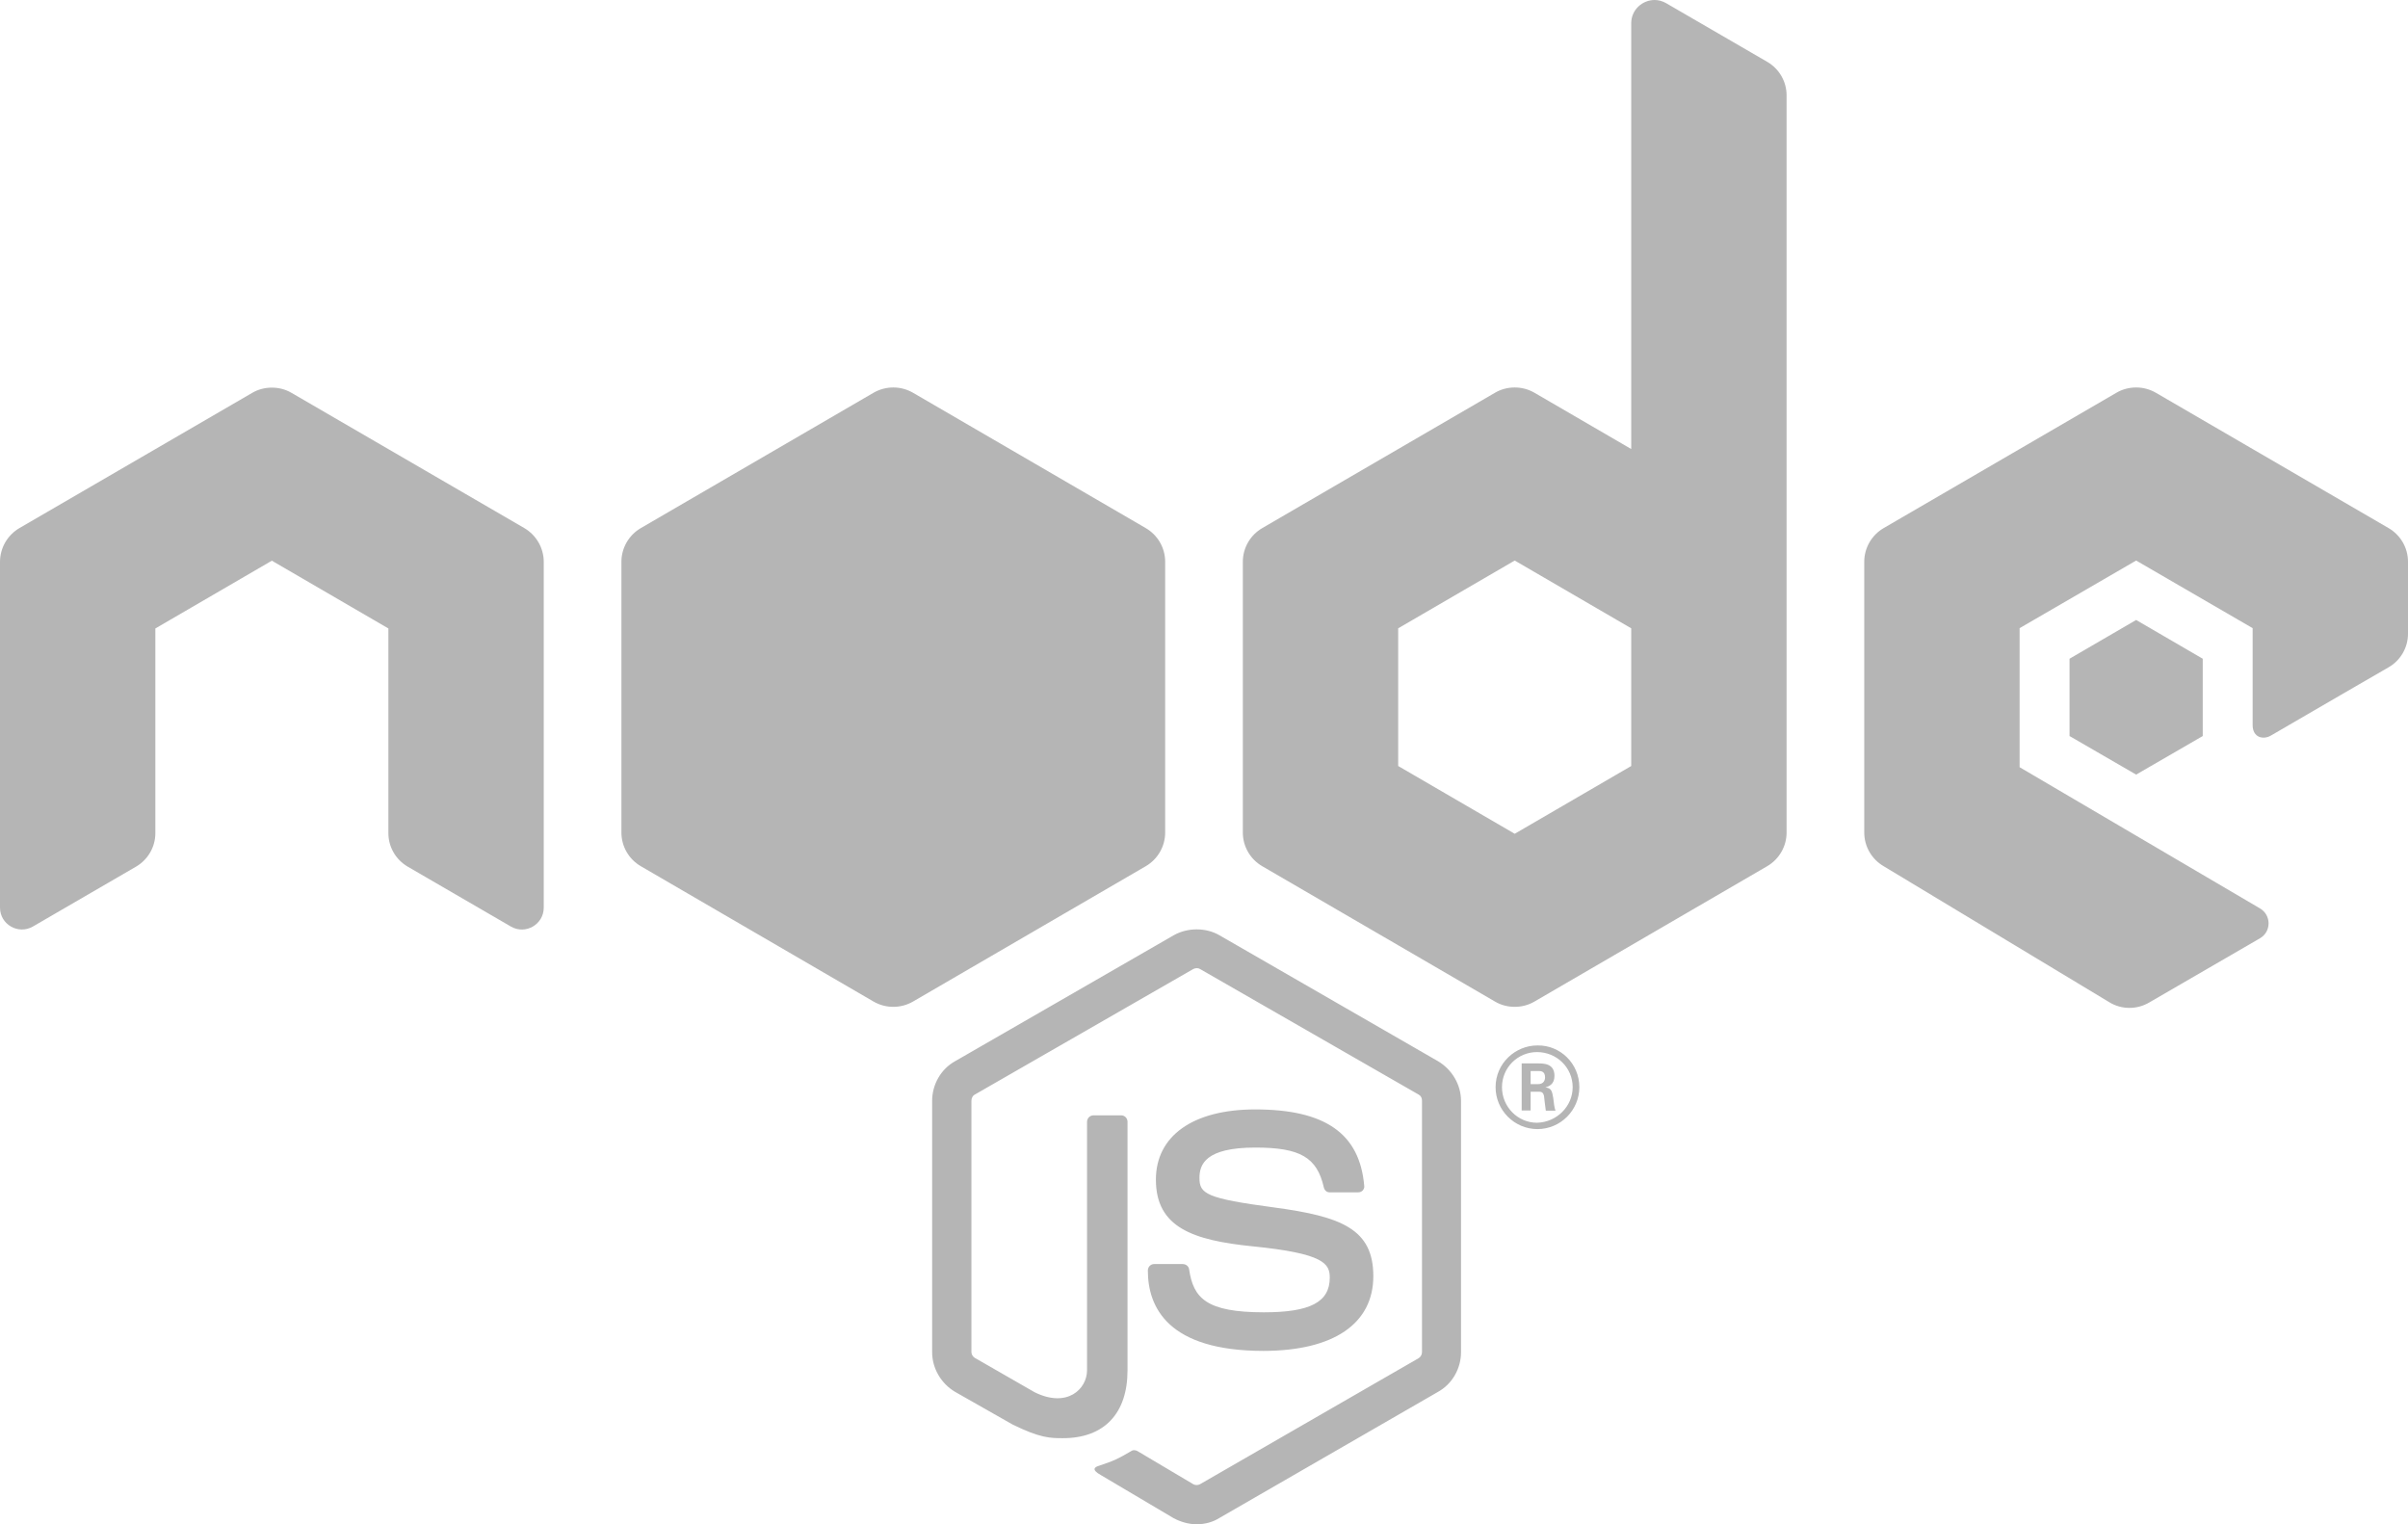 <svg width="79" height="50" viewBox="0 0 79 50" fill="none" xmlns="http://www.w3.org/2000/svg">
<path d="M54.283 0C53.883 0 53.516 0.32 53.516 0.764V14.729L50.341 12.883C50.142 12.767 49.918 12.71 49.694 12.71C49.469 12.71 49.245 12.767 49.047 12.883L41.416 17.32C41.019 17.549 40.774 17.972 40.774 18.427V27.31C40.774 27.767 41.019 28.188 41.416 28.417L49.047 32.854C49.245 32.971 49.469 33.027 49.694 33.027C49.918 33.027 50.142 32.971 50.341 32.854L57.971 28.417C58.368 28.188 58.613 27.765 58.613 27.31V22.869V18.427V3.127C58.613 2.674 58.371 2.258 57.981 2.03L54.661 0.104C54.536 0.033 54.41 0 54.283 0ZM29.306 12.71C29.083 12.71 28.859 12.768 28.659 12.883L21.029 17.32C20.632 17.549 20.387 17.972 20.387 18.427V27.31C20.387 27.767 20.632 28.188 21.029 28.417L28.659 32.854C29.059 33.085 29.553 33.085 29.953 32.854L37.584 28.417C37.981 28.188 38.226 27.765 38.226 27.31V18.427C38.226 17.969 37.981 17.549 37.584 17.32L29.953 12.883C29.753 12.768 29.53 12.71 29.306 12.71ZM70.081 12.71C69.856 12.71 69.632 12.767 69.434 12.883L61.803 17.32C61.406 17.549 61.161 17.972 61.161 18.427V27.31C61.161 27.767 61.406 28.188 61.803 28.417L69.205 32.878C69.602 33.12 70.101 33.122 70.504 32.888L74.142 30.779C74.519 30.563 74.522 30.018 74.142 29.797L66.258 25.166V20.605L70.081 18.387L73.903 20.605V23.782C73.903 24.206 74.261 24.271 74.501 24.129C75.464 23.565 78.368 21.886 78.368 21.886C78.758 21.66 79 21.241 79 20.789V18.427C79 17.969 78.755 17.549 78.358 17.32L70.728 12.883C70.526 12.767 70.305 12.71 70.081 12.71ZM8.919 12.715C8.695 12.715 8.471 12.771 8.272 12.888L0.642 17.32C0.245 17.551 0 17.974 0 18.432V29.772C0 30.326 0.601 30.669 1.08 30.392L4.465 28.427C4.855 28.198 5.097 27.782 5.097 27.33V20.615L8.919 18.392L12.742 20.615V27.33C12.742 27.782 12.984 28.198 13.374 28.427L16.759 30.392C17.238 30.672 17.839 30.326 17.839 29.772V18.432C17.839 17.974 17.594 17.551 17.197 17.32L9.566 12.888C9.368 12.771 9.144 12.715 8.919 12.715ZM49.694 18.387L53.516 20.61V22.869V25.127L49.694 27.35L45.871 25.127V20.61L49.694 18.387ZM70.081 20.337L67.896 21.608V24.144L70.081 25.409L72.266 24.144V21.608L70.081 20.337ZM39.261 30.486C38.999 30.486 38.734 30.55 38.505 30.68L31.337 34.809C30.866 35.068 30.581 35.578 30.581 36.109V44.357C30.581 44.888 30.878 45.388 31.337 45.658L33.224 46.73C34.128 47.174 34.461 47.176 34.871 47.176C36.222 47.176 36.991 46.371 36.991 44.948V36.799C36.991 36.675 36.895 36.586 36.782 36.586H35.877C35.752 36.586 35.663 36.687 35.663 36.799V44.948C35.663 45.565 35.008 46.199 33.94 45.667L31.979 44.541C31.916 44.503 31.87 44.426 31.87 44.352V36.104C31.87 36.031 31.905 35.944 31.979 35.906L39.147 31.787C39.223 31.748 39.309 31.748 39.371 31.787L46.543 35.906C46.617 35.944 46.652 36.018 46.652 36.104V44.352C46.652 44.439 46.604 44.513 46.543 44.551L39.371 48.685C39.307 48.723 39.208 48.723 39.147 48.685L37.315 47.598C37.267 47.573 37.189 47.558 37.141 47.583C36.634 47.88 36.532 47.919 36.061 48.079C35.936 48.117 35.766 48.194 36.125 48.392L38.505 49.801C38.742 49.926 39.001 50 39.261 50C39.534 50 39.799 49.926 40.008 49.792L47.175 45.658C47.647 45.398 47.932 44.888 47.932 44.357V36.109C47.932 35.578 47.634 35.081 47.175 34.809L40.008 30.68C39.785 30.55 39.523 30.486 39.261 30.486ZM50.44 34.293C49.709 34.293 49.066 34.883 49.066 35.663C49.066 36.417 49.683 37.037 50.44 37.037C51.197 37.037 51.814 36.417 51.814 35.663C51.814 34.883 51.184 34.28 50.44 34.293ZM50.425 34.511C51.072 34.511 51.595 35.02 51.595 35.663C51.595 36.293 51.07 36.813 50.425 36.829C49.791 36.829 49.276 36.305 49.276 35.663C49.276 35.02 49.793 34.511 50.425 34.511ZM49.922 34.883V36.427H50.216V35.811H50.49C50.602 35.811 50.629 35.859 50.654 35.945C50.654 35.958 50.701 36.358 50.714 36.432H51.032C50.997 36.358 50.971 36.147 50.958 36.02C50.922 35.822 50.91 35.685 50.699 35.672C50.811 35.634 50.998 35.575 50.998 35.29C50.998 34.881 50.641 34.883 50.455 34.883H49.922ZM50.216 35.132H50.465C50.541 35.132 50.689 35.129 50.689 35.34C50.689 35.426 50.651 35.566 50.45 35.563H50.216V35.132ZM41.182 36.392C39.136 36.392 37.922 37.262 37.922 38.695C37.922 40.265 39.138 40.685 41.098 40.883C43.442 41.117 43.626 41.453 43.626 41.911C43.626 42.714 42.98 43.047 41.466 43.047C39.568 43.047 39.15 42.578 39.012 41.638C38.999 41.539 38.91 41.464 38.798 41.464H37.867C37.755 41.464 37.658 41.553 37.658 41.677C37.658 42.877 38.314 44.313 41.451 44.313C43.752 44.31 45.055 43.421 45.055 41.861C45.055 40.316 44.011 39.905 41.804 39.608C39.572 39.311 39.351 39.161 39.351 38.64C39.351 38.208 39.533 37.643 41.182 37.643C42.658 37.643 43.208 37.964 43.432 38.953C43.458 39.052 43.527 39.112 43.626 39.112H44.557C44.618 39.112 44.671 39.088 44.706 39.052C44.745 39.004 44.769 38.954 44.756 38.893C44.608 37.186 43.478 36.392 41.182 36.392Z" fill="#B5B5B5"/>
</svg>
